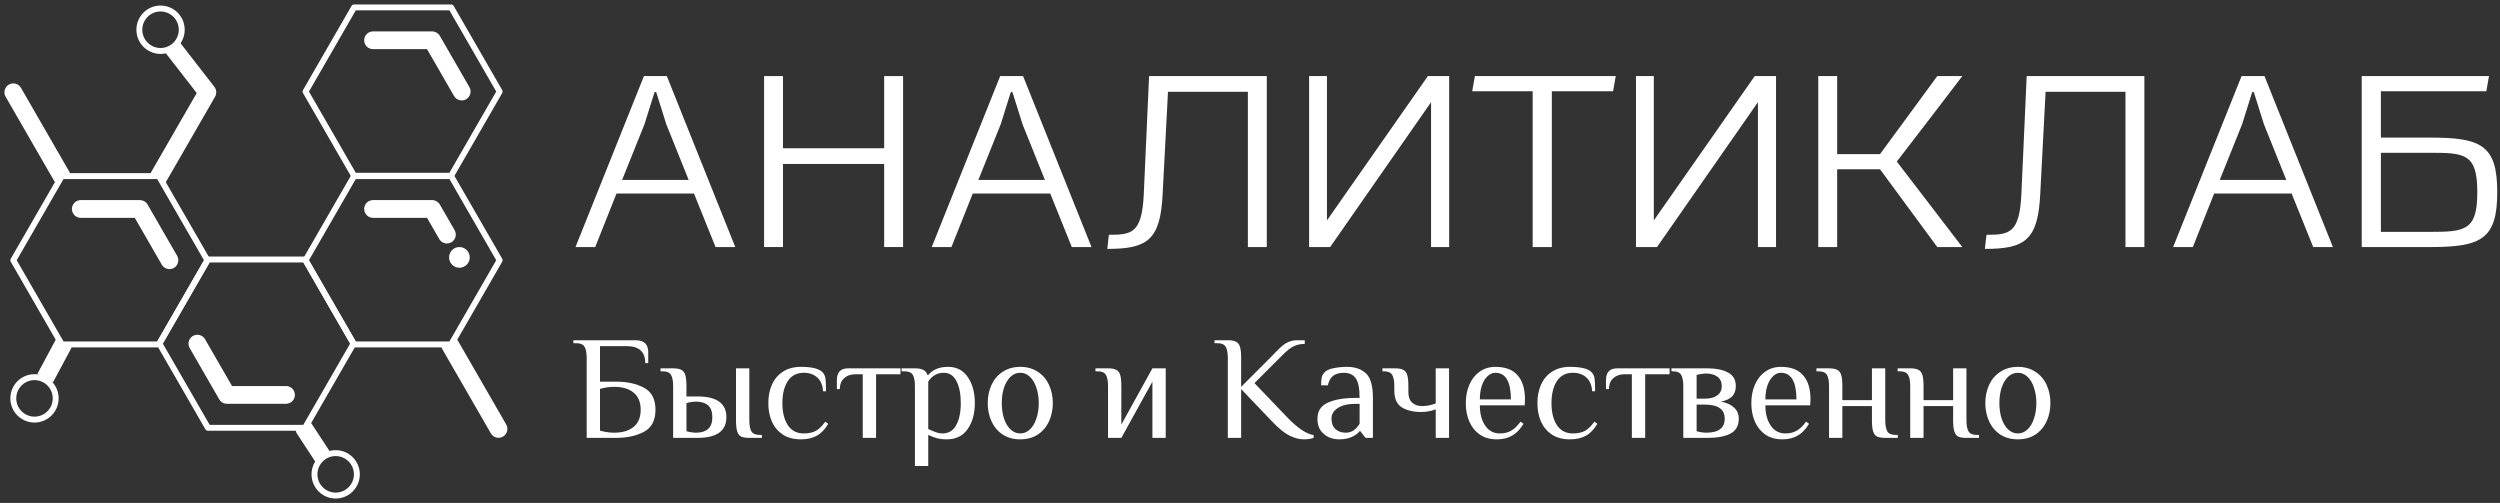 <svg width="1690" height="340" viewBox="0 0 1690 340" fill="none" xmlns="http://www.w3.org/2000/svg">
<rect x="0" y="0" width="1690" height="340" fill="#333333" stroke="none"/>
<path d="M199.857 289.196C199.683 290.564 199.976 291.998 200.791 293.242L213.233 312.238L223.252 305.657L210.81 286.66C210.269 285.833 209.557 285.184 208.753 284.729L206.177 289.196H199.857Z" fill="white"/>
<path d="M299.016 236.055C298.429 235.035 298.174 233.915 298.218 232.82H304.959L307.653 228.147C308.345 228.633 308.944 229.274 309.394 230.055L342.195 286.951C343.85 289.821 342.868 293.49 340.002 295.147C337.137 296.804 333.473 295.821 331.818 292.951L299.016 236.055Z" fill="white"/>
<path d="M145.386 65.391C146.605 63.277 146.423 60.635 144.927 58.708L121.174 28.124L111.715 35.491L132.993 62.888L102.207 116.287C101.708 117.154 101.449 118.093 101.409 119.027H107.396L110.504 124.418C111.339 123.912 112.062 123.194 112.585 122.287L145.386 65.391Z" fill="white"/>
<path d="M38.685 124.418C37.85 123.912 37.127 123.194 36.604 122.287L3.803 65.391C2.148 62.522 3.13 58.852 5.996 57.195C8.861 55.538 12.526 56.522 14.18 59.391L46.982 116.287C47.481 117.154 47.74 118.093 47.78 119.027H41.793L38.685 124.418Z" fill="white"/>
<path d="M39.063 228.085C38.431 228.582 37.888 229.215 37.484 229.969L25.204 252.871L35.761 258.548L48.041 235.646C48.524 234.745 48.754 233.776 48.755 232.82H41.793L39.063 228.085Z" fill="white"/>
<path fill-rule="evenodd" clip-rule="evenodd" d="M138.845 174.404C139.202 173.785 139.861 173.404 140.574 173.404H206.177C206.891 173.404 207.55 173.785 207.907 174.404L240.709 231.3C241.065 231.919 241.065 232.681 240.709 233.3L207.907 290.196C207.55 290.815 206.891 291.196 206.177 291.196H140.574C139.861 291.196 139.202 290.815 138.845 290.196L106.043 233.3C105.686 232.681 105.686 231.919 106.043 231.3L138.845 174.404ZM141.727 177.404L110.079 232.3L141.727 287.196H205.024L236.673 232.3L205.024 177.404H141.727Z" fill="white"/>
<path fill-rule="evenodd" clip-rule="evenodd" d="M237.626 118.027C237.983 117.409 238.642 117.027 239.356 117.027H304.959C305.673 117.027 306.332 117.409 306.689 118.027L339.49 174.924C339.847 175.542 339.847 176.305 339.49 176.924L306.689 233.82C306.332 234.438 305.673 234.82 304.959 234.82H239.356C238.642 234.82 237.983 234.438 237.626 233.82L204.825 176.924C204.468 176.305 204.468 175.542 204.825 174.924L237.626 118.027ZM240.509 121.027L208.86 175.924L240.509 230.82H303.806L335.455 175.924L303.806 121.027H240.509Z" fill="white"/>
<path fill-rule="evenodd" clip-rule="evenodd" d="M40.063 118.027C40.42 117.409 41.079 117.027 41.793 117.027H107.396C108.109 117.027 108.769 117.409 109.125 118.027L141.927 174.924C142.284 175.542 142.284 176.305 141.927 176.924L109.125 233.82C108.769 234.438 108.109 234.82 107.396 234.82H41.793C41.079 234.82 40.42 234.438 40.063 233.82L7.262 176.924C6.905 176.305 6.905 175.542 7.262 174.924L40.063 118.027ZM42.946 121.027L11.297 175.924L42.946 230.82H106.243L137.891 175.924L106.243 121.027H42.946Z" fill="white"/>
<path fill-rule="evenodd" clip-rule="evenodd" d="M237.626 4C237.983 3.381 238.642 3 239.356 3L304.959 3C305.673 3 306.332 3.381 306.689 4L339.49 60.896C339.847 61.515 339.847 62.277 339.49 62.896L306.689 119.792C306.332 120.411 305.673 120.792 304.959 120.792H239.356C238.642 120.792 237.983 120.411 237.626 119.792L204.825 62.896C204.468 62.277 204.468 61.515 204.825 60.896L237.626 4ZM240.509 7L208.86 61.896L240.509 116.792H303.806L335.455 61.896L303.806 7L240.509 7Z" fill="white"/>
<path fill-rule="evenodd" clip-rule="evenodd" d="M199.35 266.961C199.35 270.274 196.667 272.961 193.358 272.961H153.393C151.253 272.961 149.275 271.817 148.204 269.961L128.222 235.3C126.567 232.43 127.549 228.761 130.415 227.104C133.281 225.447 136.945 226.43 138.599 229.3L156.852 260.961H193.358C196.667 260.961 199.35 263.647 199.35 266.961Z" fill="white"/>
<path fill-rule="evenodd" clip-rule="evenodd" d="M317.545 174C317.545 177.866 314.416 181 310.555 181C306.695 181 303.565 177.866 303.565 174C303.565 170.134 306.695 167 310.555 167C314.416 167 317.545 170.134 317.545 174Z" fill="white"/>
<path fill-rule="evenodd" clip-rule="evenodd" d="M305.127 163.789C302.262 165.446 298.597 164.463 296.943 161.593L288.681 147.263H252.175C248.866 147.263 246.184 144.576 246.184 141.263C246.184 137.949 248.866 135.263 252.175 135.263H292.14C294.281 135.263 296.259 136.406 297.329 138.263L307.32 155.593C308.975 158.463 307.993 162.132 305.127 163.789Z" fill="white"/>
<path fill-rule="evenodd" clip-rule="evenodd" d="M117.555 181.12C114.689 182.777 111.025 181.793 109.371 178.924L91.118 147.263H54.612C51.303 147.263 48.62 144.576 48.62 141.263C48.62 137.949 51.303 135.263 54.612 135.263H94.577C96.717 135.263 98.695 136.406 99.765 138.263L119.748 172.924C121.402 175.793 120.421 179.463 117.555 181.12Z" fill="white"/>
<path fill-rule="evenodd" clip-rule="evenodd" d="M315.118 67.092C312.253 68.749 308.589 67.766 306.934 64.896L288.681 33.235L252.175 33.235C248.866 33.235 246.184 30.549 246.184 27.235C246.184 23.922 248.866 21.235 252.175 21.235L292.14 21.235C294.281 21.235 296.259 22.379 297.329 24.235L317.311 58.896C318.966 61.766 317.984 65.436 315.118 67.092Z" fill="white"/>
<path fill-rule="evenodd" clip-rule="evenodd" d="M108.527 7.755C101.717 7.755 96.197 13.284 96.197 20.103C96.197 26.922 101.717 32.451 108.527 32.451C115.337 32.451 120.857 26.922 120.857 20.103C120.857 13.284 115.337 7.755 108.527 7.755ZM92.203 20.103C92.203 11.074 99.511 3.755 108.527 3.755C117.543 3.755 124.851 11.074 124.851 20.103C124.851 29.132 117.543 36.451 108.527 36.451C99.511 36.451 92.203 29.132 92.203 20.103Z" fill="white"/>
<path fill-rule="evenodd" clip-rule="evenodd" d="M23.318 281.65C30.128 281.65 35.648 276.122 35.648 269.302C35.648 262.483 30.128 256.954 23.318 256.954C16.509 256.954 10.988 262.483 10.988 269.302C10.988 276.122 16.509 281.65 23.318 281.65ZM39.642 269.302C39.642 278.331 32.334 285.65 23.318 285.65C14.303 285.65 6.994 278.331 6.994 269.302C6.994 260.273 14.303 252.954 23.318 252.954C32.334 252.954 39.642 260.273 39.642 269.302Z" fill="white"/>
<path fill-rule="evenodd" clip-rule="evenodd" d="M226.914 333C233.724 333 239.244 327.472 239.244 320.652C239.244 313.833 233.724 308.304 226.914 308.304C220.105 308.304 214.584 313.833 214.584 320.652C214.584 327.472 220.105 333 226.914 333ZM243.238 320.652C243.238 329.681 235.93 337 226.914 337C217.899 337 210.59 329.681 210.59 320.652C210.59 311.624 217.899 304.304 226.914 304.304C235.93 304.304 243.238 311.624 243.238 320.652Z" fill="white"/>
<path d="M497.04 167H483.72L469.14 130.82H416.76L402.36 167H389.04L435.3 51.44H450.78L497.04 167ZM465.54 121.64L450.42 84.02L443.58 62.24H442.5L435.66 84.02L420.54 121.64H465.54Z" fill="white"/>
<path d="M610.481 167H597.701V110.84H529.301V167H516.521V51.44H529.301V100.22H597.701V51.44H610.481V167Z" fill="white"/>
<path d="M737.86 167H724.54L709.96 130.82H657.58L643.18 167H629.86L676.12 51.44H691.6L737.86 167ZM706.36 121.64L691.24 84.02L684.4 62.24H683.32L676.48 84.02L661.36 121.64H706.36Z" fill="white"/>
<path d="M856.341 167H843.561V62.06H789.561L785.961 130.82C784.521 162.5 775.521 168.26 748.521 168.26L749.601 158.72C764.901 158.72 771.921 157.82 773.181 131.54L776.781 51.44H856.341V167Z" fill="white"/>
<path d="M979.638 167H967.398V69.08L899.178 167H884.958V51.44H897.018V149L965.238 51.44H979.638V167Z" fill="white"/>
<path d="M1049.04 167H1036.08V61.7H995.221L997.021 51.44H1092.24L1090.44 61.7H1049.04V167Z" fill="white"/>
<path d="M1200.6 167H1188.36V69.08L1120.14 167H1105.92V51.44H1117.98V149L1186.2 51.44H1200.6V167Z" fill="white"/>
<path d="M1326.52 167H1309.6L1270.9 114.44H1241.92V167H1229.14V51.44H1241.92V104.18H1270.9L1309.6 51.44H1326.52C1311.94 70.52 1297 90.14 1282.24 109.22C1297 128.3 1311.94 148.1 1326.52 167Z" fill="white"/>
<path d="M1449.6 167H1436.82V62.06H1382.82L1379.22 130.82C1377.78 162.5 1368.78 168.26 1341.78 168.26L1342.86 158.72C1358.16 158.72 1365.18 157.82 1366.44 131.54L1370.04 51.44H1449.6V167Z" fill="white"/>
<path d="M1577.04 167H1563.72L1549.14 130.82H1496.76L1482.36 167H1469.04L1515.3 51.44H1530.78L1577.04 167ZM1545.54 121.64L1530.42 84.02L1523.58 62.24H1522.5L1515.66 84.02L1500.54 121.64H1545.54Z" fill="white"/>
<path d="M1643.14 167H1596.52V51.44H1682.56L1680.76 61.7H1609.48V93.02H1643.14C1677.34 93.02 1688.14 98.24 1688.14 129.92C1688.14 161.6 1677.34 167 1643.14 167ZM1674.64 130.46V129.38C1674.64 104.18 1666.18 103.28 1643.5 103.28H1609.48V156.74H1643.5C1666.18 156.74 1674.64 155.66 1674.64 130.46Z" fill="white"/>
<path d="M396.6 242C396.6 238.6 396.133 236.1 395.2 234.5C394.266 232.833 392.4 232 389.6 232H387.6V230H429.7C435.366 230 438.2 232.667 438.2 238V245.5H436.2C436.2 237.833 432.033 234 423.7 234H405.6V258H416.6C423.933 258 430.166 259.367 435.3 262.1C440.5 264.833 443.1 269.8 443.1 277C443.1 284.2 440.5 289.167 435.3 291.9C430.166 294.633 423.933 296 416.6 296H396.6V242ZM415.1 292.5C420.766 292.5 425.166 291.2 428.3 288.6C431.5 286 433.1 282.133 433.1 277C433.1 271.867 431.5 268 428.3 265.4C425.166 262.8 420.766 261.5 415.1 261.5C411.966 261.5 408.8 261.967 405.6 262.9V291.1C408.8 292.033 411.966 292.5 415.1 292.5Z" fill="white"/>
<path d="M455.039 261C455.039 257.6 454.573 255.1 453.639 253.5C452.706 251.833 450.839 251 448.039 251H446.539V249H455.039C457.506 249 459.339 249.333 460.539 250C461.806 250.6 462.706 251.733 463.239 253.4C463.773 255.067 464.039 257.6 464.039 261V268H471.539C484.539 268 491.039 272.667 491.039 282C491.039 291.333 484.539 296 471.539 296H455.039V261ZM506.539 296C504.073 296 502.206 295.7 500.939 295.1C499.739 294.433 498.873 293.267 498.339 291.6C497.806 289.933 497.539 287.4 497.539 284V249H506.539V284C506.539 287.4 507.006 289.933 507.939 291.6C508.873 293.2 510.739 294 513.539 294H515.039V296H506.539ZM470.539 292.5C474.006 292.5 476.706 291.667 478.639 290C480.573 288.333 481.539 285.667 481.539 282C481.539 278.333 480.573 275.667 478.639 274C476.706 272.333 474.006 271.5 470.539 271.5C469.539 271.5 468.406 271.6 467.139 271.8C465.873 272 464.839 272.233 464.039 272.5V291.5C464.839 291.767 465.873 292 467.139 292.2C468.406 292.4 469.539 292.5 470.539 292.5Z" fill="white"/>
<path d="M541.387 297C536.587 297 532.52 295.933 529.187 293.8C525.92 291.6 523.454 288.667 521.787 285C520.187 281.267 519.387 277.1 519.387 272.5C519.387 267.9 520.187 263.767 521.787 260.1C523.454 256.367 525.92 253.433 529.187 251.3C532.52 249.1 536.587 248 541.387 248C548.72 248 553.554 249.167 555.887 251.5C557.02 252.633 557.72 254.033 557.987 255.7C558.254 257.3 558.387 260.233 558.387 264.5H556.387C556.12 260.367 554.82 257.267 552.487 255.2C550.154 253.067 547.12 252 543.387 252C538.587 252 534.954 253.9 532.487 257.7C530.087 261.5 528.887 266.433 528.887 272.5C528.887 278.567 530.087 283.5 532.487 287.3C534.954 291.1 538.587 293 543.387 293C546.787 293 549.587 292.367 551.787 291.1C553.987 289.767 556.02 287.733 557.887 285L559.887 286.5C557.687 290.233 555.087 292.933 552.087 294.6C549.087 296.2 545.52 297 541.387 297Z" fill="white"/>
<path d="M583.227 253H578.227C575.094 253 572.56 253.9 570.627 255.7C568.694 257.433 567.727 259.867 567.727 263H565.727V257C565.727 251.667 568.227 249 573.227 249H608.727V253H592.227V296H583.227V253Z" fill="white"/>
<path d="M618.49 261C618.49 257.6 618.024 255.1 617.09 253.5C616.157 251.833 614.29 251 611.49 251H609.49V249H618.49C621.024 249 622.924 249.367 624.19 250.1C625.524 250.767 626.457 251.9 626.99 253.5H627.49C628.69 251.967 630.39 250.667 632.59 249.6C634.79 248.533 637.59 248 640.99 248C646.724 248 651.157 250.333 654.29 255C657.424 259.6 658.99 265.433 658.99 272.5C658.99 279.633 657.357 285.5 654.09 290.1C650.89 294.7 646.19 297 639.99 297C637.457 297 635.224 296.733 633.29 296.2C631.357 295.667 629.424 294.933 627.49 294V315H618.49V261ZM636.99 293C641.257 293 644.39 291.133 646.39 287.4C648.457 283.667 649.49 278.7 649.49 272.5C649.49 266.367 648.524 261.433 646.59 257.7C644.657 253.9 641.79 252 637.99 252C633.524 252 630.024 254 627.49 258V290C629.49 290.933 631.224 291.667 632.69 292.2C634.157 292.733 635.59 293 636.99 293Z" fill="white"/>
<path d="M689.699 297C685.165 297 681.232 295.933 677.899 293.8C674.566 291.6 672.032 288.633 670.299 284.9C668.565 281.167 667.699 277.033 667.699 272.5C667.699 267.967 668.565 263.833 670.299 260.1C672.032 256.367 674.566 253.433 677.899 251.3C681.232 249.1 685.165 248 689.699 248C694.232 248 698.166 249.1 701.499 251.3C704.832 253.433 707.365 256.367 709.099 260.1C710.832 263.833 711.699 267.967 711.699 272.5C711.699 277.033 710.832 281.167 709.099 284.9C707.365 288.633 704.832 291.6 701.499 293.8C698.166 295.933 694.232 297 689.699 297ZM689.699 293C692.165 293 694.332 292.1 696.199 290.3C698.132 288.5 699.599 286.033 700.599 282.9C701.665 279.767 702.199 276.3 702.199 272.5C702.199 268.7 701.665 265.233 700.599 262.1C699.599 258.967 698.132 256.5 696.199 254.7C694.332 252.9 692.165 252 689.699 252C687.232 252 685.032 252.9 683.099 254.7C681.232 256.5 679.765 258.967 678.699 262.1C677.699 265.233 677.199 268.7 677.199 272.5C677.199 276.3 677.699 279.767 678.699 282.9C679.765 286.033 681.232 288.5 683.099 290.3C685.032 292.1 687.232 293 689.699 293Z" fill="white"/>
<path d="M749.026 261C749.026 257.6 748.56 255.1 747.626 253.5C746.693 251.833 744.826 251 742.026 251H740.526V249H749.026C751.493 249 753.326 249.333 754.526 250C755.793 250.6 756.693 251.733 757.226 253.4C757.76 255.067 758.026 257.6 758.026 261V287L779.026 249H788.026V296H779.026V258L758.026 296H749.026V261Z" fill="white"/>
<path d="M881.511 297C878.378 297 875.111 296.167 871.711 294.5C868.311 292.767 864.411 289.6 860.011 285L839.011 263V296H830.011V242C830.011 238.6 829.545 236.1 828.611 234.5C827.678 232.833 825.811 232 823.011 232H821.011V230H830.011C832.478 230 834.311 230.333 835.511 231C836.778 231.6 837.678 232.733 838.211 234.4C838.745 236.067 839.011 238.6 839.011 242V261.5L860.011 240.5L862.011 238.4C863.878 236.467 865.445 234.967 866.711 233.9C867.978 232.767 869.478 231.833 871.211 231.1C872.945 230.367 874.878 230 877.011 230H882.011V232.5C879.211 232.5 876.778 233 874.711 234C872.645 234.933 870.245 236.767 867.511 239.5L848.011 259L871.011 283C873.945 286 876.911 288.533 879.911 290.6C882.911 292.6 885.611 293.767 888.011 294.1V296C886.011 296.667 883.845 297 881.511 297Z" fill="white"/>
<path d="M905.087 297C902.954 297 900.787 296.567 898.587 295.7C896.387 294.767 894.487 293.267 892.887 291.2C891.354 289.133 890.587 286.4 890.587 283C890.587 277.933 892.92 274.333 897.587 272.2C902.32 270.067 908.487 269 916.087 269H919.087C919.087 262.467 918.187 258 916.387 255.6C914.587 253.2 911.987 252 908.587 252C905.587 252 903.187 252.633 901.387 253.9C899.587 255.167 898.32 257.367 897.587 260.5H893.087C893.087 258.233 893.22 256.467 893.487 255.2C893.754 253.867 894.454 252.633 895.587 251.5C896.787 250.3 898.754 249.433 901.487 248.9C904.287 248.3 907.32 248 910.587 248C915.987 248 920.254 249.467 923.387 252.4C926.52 255.267 928.087 260.8 928.087 269V296H923.087L919.587 291.5H919.087C917.887 293.033 916.12 294.333 913.787 295.4C911.454 296.467 908.554 297 905.087 297ZM909.587 292.5C911.787 292.5 913.62 291.967 915.087 290.9C916.554 289.833 917.887 288.367 919.087 286.5V273H916.087C911.154 273 907.254 273.933 904.387 275.8C901.52 277.6 900.087 280 900.087 283C900.087 286.067 900.987 288.433 902.787 290.1C904.654 291.7 906.92 292.5 909.587 292.5Z" fill="white"/>
<path d="M970.555 276.7C967.555 277.9 964.222 278.5 960.555 278.5C955.422 278.5 951.122 277.467 947.655 275.4C944.255 273.267 942.555 269.467 942.555 264V261C942.555 257.6 942.088 255.1 941.155 253.5C940.222 251.833 938.355 251 935.555 251H934.555V249H943.055C945.522 249 947.355 249.333 948.555 250C949.822 250.6 950.722 251.733 951.255 253.4C951.788 255.067 952.055 257.6 952.055 261V265C952.055 268.267 952.922 270.667 954.655 272.2C956.388 273.733 958.522 274.5 961.055 274.5C964.388 274.5 967.555 273.9 970.555 272.7V249H979.555V296H970.555V276.7Z" fill="white"/>
<path d="M1011.88 297C1007.34 297 1003.51 295.933 1000.38 293.8C997.242 291.6 994.875 288.667 993.275 285C991.675 281.267 990.875 277.1 990.875 272.5C990.875 267.967 991.675 263.833 993.275 260.1C994.875 256.367 997.175 253.433 1000.18 251.3C1003.24 249.1 1006.81 248 1010.88 248C1017.61 248 1022.61 249.9 1025.88 253.7C1029.21 257.433 1030.88 262.867 1030.88 270L1030.68 274H1000.38C1000.38 279.6 1001.58 284.167 1003.98 287.7C1006.38 291.233 1009.68 293 1013.88 293C1017.01 293 1019.64 292.333 1021.78 291C1023.98 289.667 1026.01 287.667 1027.88 285L1029.88 286.5C1027.68 290.167 1025.11 292.833 1022.18 294.5C1019.24 296.167 1015.81 297 1011.88 297ZM1021.38 270C1021.38 264.133 1020.51 259.667 1018.78 256.6C1017.04 253.533 1014.41 252 1010.88 252C1008.88 252 1007.08 252.8 1005.48 254.4C1003.88 255.933 1002.61 258.067 1001.68 260.8C1000.81 263.533 1000.38 266.6 1000.38 270H1021.38Z" fill="white"/>
<path d="M1061.3 297C1056.5 297 1052.44 295.933 1049.1 293.8C1045.84 291.6 1043.37 288.667 1041.7 285C1040.1 281.267 1039.3 277.1 1039.3 272.5C1039.3 267.9 1040.1 263.767 1041.7 260.1C1043.37 256.367 1045.84 253.433 1049.1 251.3C1052.44 249.1 1056.5 248 1061.3 248C1068.64 248 1073.47 249.167 1075.8 251.5C1076.94 252.633 1077.64 254.033 1077.9 255.7C1078.17 257.3 1078.3 260.233 1078.3 264.5H1076.3C1076.04 260.367 1074.74 257.267 1072.4 255.2C1070.07 253.067 1067.04 252 1063.3 252C1058.5 252 1054.87 253.9 1052.4 257.7C1050 261.5 1048.8 266.433 1048.8 272.5C1048.8 278.567 1050 283.5 1052.4 287.3C1054.87 291.1 1058.5 293 1063.3 293C1066.7 293 1069.5 292.367 1071.7 291.1C1073.9 289.767 1075.94 287.733 1077.8 285L1079.8 286.5C1077.6 290.233 1075 292.933 1072 294.6C1069 296.2 1065.44 297 1061.3 297Z" fill="white"/>
<path d="M1103.14 253H1098.14C1095.01 253 1092.48 253.9 1090.54 255.7C1088.61 257.433 1087.64 259.867 1087.64 263H1085.64V257C1085.64 251.667 1088.14 249 1093.14 249H1128.64V253H1112.14V296H1103.14V253Z" fill="white"/>
<path d="M1137.91 261C1137.91 257.6 1137.44 255.1 1136.51 253.5C1135.57 251.833 1133.71 251 1130.91 251H1129.91V249H1154.41C1160.01 249 1164.57 249.933 1168.11 251.8C1171.64 253.667 1173.41 256.733 1173.41 261C1173.41 263.867 1172.61 266.167 1171.01 267.9C1169.41 269.567 1166.87 270.767 1163.41 271.5C1167.27 272.233 1170.24 273.6 1172.31 275.6C1174.37 277.533 1175.41 280 1175.41 283C1175.41 287.733 1173.54 291.1 1169.81 293.1C1166.14 295.033 1161.01 296 1154.41 296H1137.91V261ZM1152.41 269.5C1156.01 269.5 1158.81 268.767 1160.81 267.3C1162.87 265.833 1163.91 263.733 1163.91 261C1163.91 258.267 1162.94 256.167 1161.01 254.7C1159.07 253.233 1156.54 252.5 1153.41 252.5C1152.41 252.5 1151.27 252.6 1150.01 252.8C1148.74 253 1147.71 253.233 1146.91 253.5V269.5H1152.41ZM1153.41 292.5C1161.74 292.5 1165.91 289.333 1165.91 283C1165.91 276.667 1161.41 273.5 1152.41 273.5H1146.91V291.5C1147.71 291.767 1148.74 292 1150.01 292.2C1151.27 292.4 1152.41 292.5 1153.41 292.5Z" fill="white"/>
<path d="M1204.9 297C1200.37 297 1196.54 295.933 1193.4 293.8C1190.27 291.6 1187.9 288.667 1186.3 285C1184.7 281.267 1183.9 277.1 1183.9 272.5C1183.9 267.967 1184.7 263.833 1186.3 260.1C1187.9 256.367 1190.2 253.433 1193.2 251.3C1196.27 249.1 1199.84 248 1203.9 248C1210.64 248 1215.64 249.9 1218.9 253.7C1222.24 257.433 1223.9 262.867 1223.9 270L1223.7 274H1193.4C1193.4 279.6 1194.6 284.167 1197 287.7C1199.4 291.233 1202.7 293 1206.9 293C1210.04 293 1212.67 292.333 1214.8 291C1217 289.667 1219.04 287.667 1220.9 285L1222.9 286.5C1220.7 290.167 1218.14 292.833 1215.2 294.5C1212.27 296.167 1208.84 297 1204.9 297ZM1214.4 270C1214.4 264.133 1213.54 259.667 1211.8 256.6C1210.07 253.533 1207.44 252 1203.9 252C1201.9 252 1200.1 252.8 1198.5 254.4C1196.9 255.933 1195.64 258.067 1194.7 260.8C1193.84 263.533 1193.4 266.6 1193.4 270H1214.4Z" fill="white"/>
<path d="M1236.43 261C1236.43 257.6 1235.97 255.1 1235.03 253.5C1234.1 251.833 1232.23 251 1229.43 251H1227.93V249H1236.43C1238.9 249 1240.73 249.333 1241.93 250C1243.2 250.6 1244.1 251.733 1244.63 253.4C1245.17 255.067 1245.43 257.6 1245.43 261V270.5H1265.43V249H1274.43V284C1274.43 287.4 1274.9 289.933 1275.83 291.6C1276.77 293.2 1278.63 294 1281.43 294H1282.93V296H1274.43C1271.97 296 1270.1 295.7 1268.83 295.1C1267.63 294.433 1266.77 293.267 1266.23 291.6C1265.7 289.933 1265.43 287.4 1265.43 284V274.5H1245.43V296H1236.43V261Z" fill="white"/>
<path d="M1291.31 261C1291.31 257.6 1290.84 255.1 1289.91 253.5C1288.97 251.833 1287.11 251 1284.31 251H1282.81V249H1291.31C1293.77 249 1295.61 249.333 1296.81 250C1298.07 250.6 1298.97 251.733 1299.51 253.4C1300.04 255.067 1300.31 257.6 1300.31 261V270.5H1320.31V249H1329.31V284C1329.31 287.4 1329.77 289.933 1330.71 291.6C1331.64 293.2 1333.51 294 1336.31 294H1337.81V296H1329.31C1326.84 296 1324.97 295.7 1323.71 295.1C1322.51 294.433 1321.64 293.267 1321.11 291.6C1320.57 289.933 1320.31 287.4 1320.31 284V274.5H1300.31V296H1291.31V261Z" fill="white"/>
<path d="M1364.08 297C1359.55 297 1355.61 295.933 1352.28 293.8C1348.95 291.6 1346.41 288.633 1344.68 284.9C1342.95 281.167 1342.08 277.033 1342.08 272.5C1342.08 267.967 1342.95 263.833 1344.68 260.1C1346.41 256.367 1348.95 253.433 1352.28 251.3C1355.61 249.1 1359.55 248 1364.08 248C1368.61 248 1372.55 249.1 1375.88 251.3C1379.21 253.433 1381.75 256.367 1383.48 260.1C1385.21 263.833 1386.08 267.967 1386.08 272.5C1386.08 277.033 1385.21 281.167 1383.48 284.9C1381.75 288.633 1379.21 291.6 1375.88 293.8C1372.55 295.933 1368.61 297 1364.08 297ZM1364.08 293C1366.55 293 1368.71 292.1 1370.58 290.3C1372.51 288.5 1373.98 286.033 1374.98 282.9C1376.05 279.767 1376.58 276.3 1376.58 272.5C1376.58 268.7 1376.05 265.233 1374.98 262.1C1373.98 258.967 1372.51 256.5 1370.58 254.7C1368.71 252.9 1366.55 252 1364.08 252C1361.61 252 1359.41 252.9 1357.48 254.7C1355.61 256.5 1354.15 258.967 1353.08 262.1C1352.08 265.233 1351.58 268.7 1351.58 272.5C1351.58 276.3 1352.08 279.767 1353.08 282.9C1354.15 286.033 1355.61 288.5 1357.48 290.3C1359.41 292.1 1361.61 293 1364.08 293Z" fill="white"/>
</svg>
